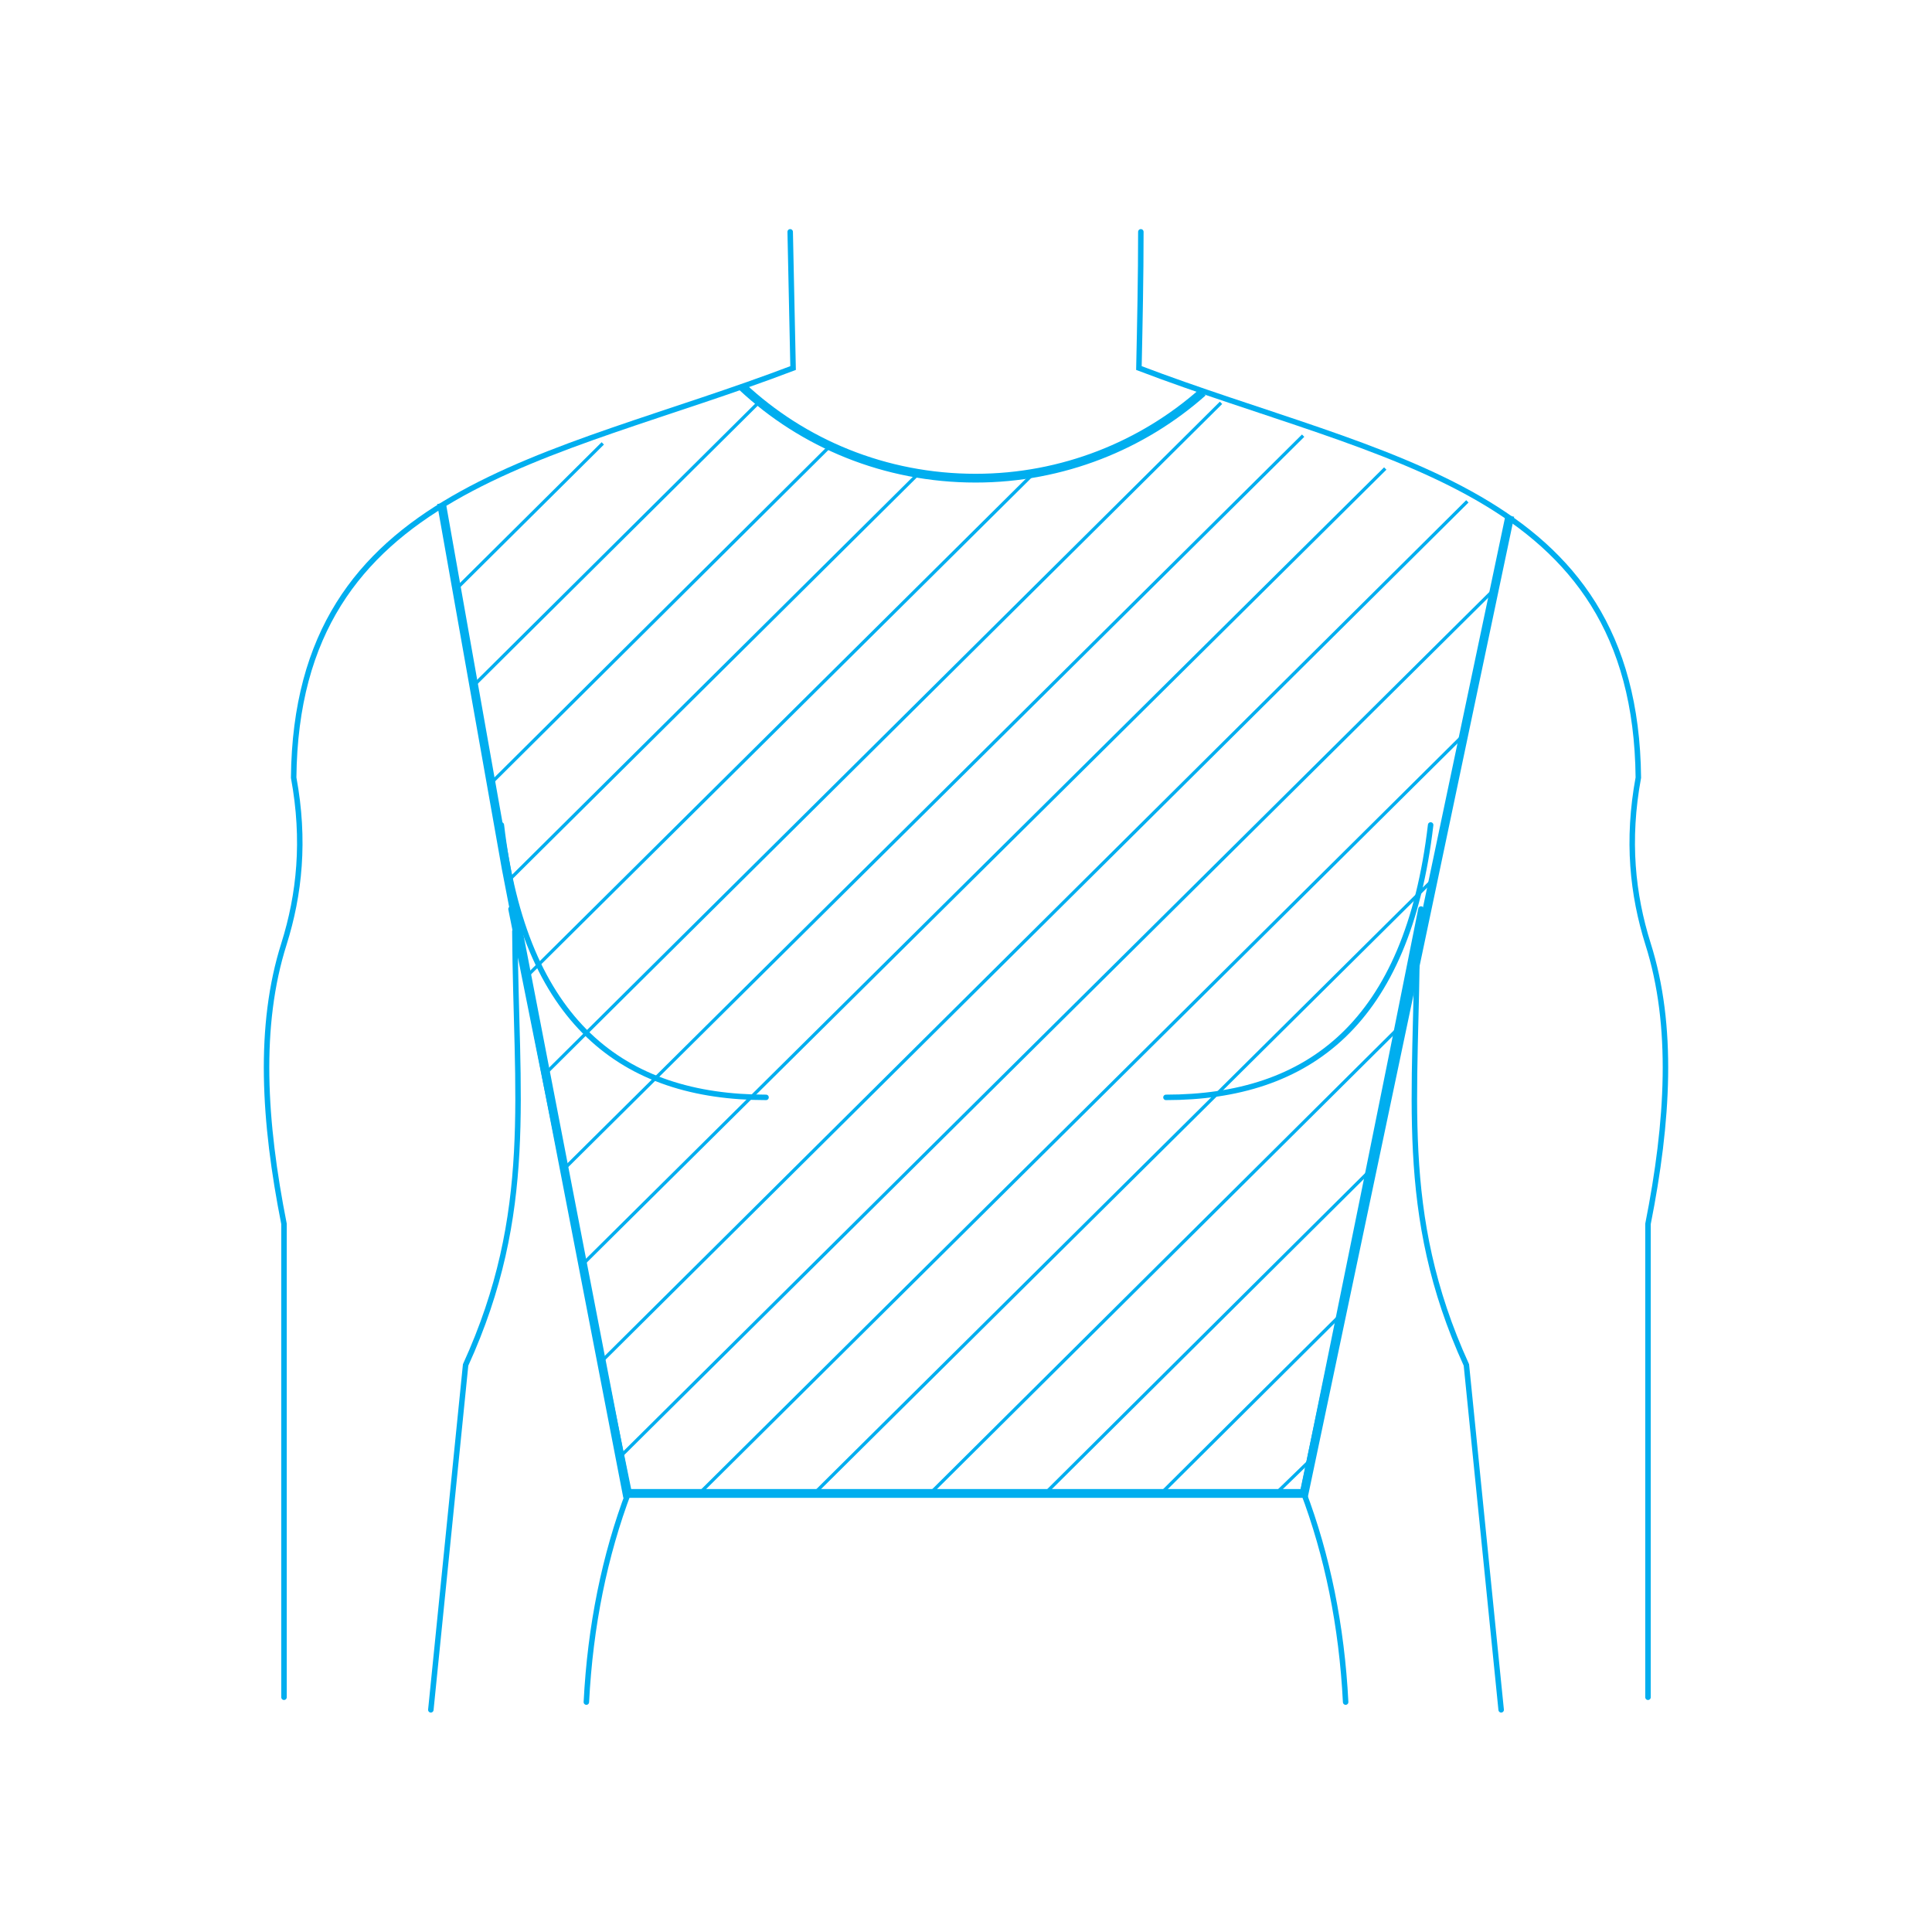 <?xml version="1.0" encoding="utf-8"?>
<!-- Generator: Adobe Illustrator 27.8.0, SVG Export Plug-In . SVG Version: 6.00 Build 0)  -->
<svg version="1.1" id="Livello_1" xmlns="http://www.w3.org/2000/svg" xmlns:xlink="http://www.w3.org/1999/xlink" x="0px" y="0px"
	 viewBox="0 0 200 200" style="enable-background:new 0 0 200 200;" xml:space="preserve">
<style type="text/css">
	.st0{fill:none;stroke:#00AEEF;stroke-width:0.567;stroke-linecap:round;stroke-miterlimit:2.613;}
	.st1{fill:none;stroke:#00AEEF;stroke-width:0.34;stroke-miterlimit:2.613;}
	.st2{fill:none;stroke:#00AEEF;stroke-width:0.907;stroke-miterlimit:2.613;}
</style>
<g>
	<path class="st0" d="M155.4,177c-1.2-11.9-2.4-23.8-3.6-35.7c-7.2-15.8-5.1-28-5.1-44.9 M147.1,94.1c-4,20.1-8.1,40.2-12.2,60.3
		c2.5,6.6,4,13.9,4.4,21.8 M148.1,85.4c-2.4,20.5-12.6,28.2-27.4,28.2 M170.6,175.7v-49c2.1-10.6,2.7-20.5,0-29
		c-1.6-5.1-2.2-10.7-1-17.2c-0.3-30.1-26.5-32.8-51.7-42.4c0.1-4.7,0.2-9.4,0.2-14.1 M44.6,177c1.2-11.9,2.4-23.8,3.6-35.7
		c7.2-15.8,5.2-28,5.1-44.9 M52.9,94.1c4,20.1,8.1,40.2,12.2,60.3c-2.5,6.6-4,13.9-4.4,21.8 M51.9,85.4
		c2.4,20.5,12.6,28.2,27.4,28.2 M29.4,175.7v-49c-2.1-10.6-2.7-20.5,0-29c1.6-5.1,2.2-10.7,1-17.2c0.3-30.1,26.5-32.8,51.7-42.4
		c-0.1-4.7-0.2-9.4-0.3-14.1"/>
	<path class="st1" d="M47.5,60.7l14.9-14.8 M49.2,70.8l29.3-29.1 M51,80.9l34.8-34.6 M52.8,91l42.1-41.8 M54.7,100.9l52.1-51.7
		 M56.7,110.9l69.7-69.2 M58.6,120.8l76.3-75.7 M60.5,130.7l82.9-82.2 M62.5,140.7l89.4-88.8 M64.4,150.6l90.1-89.4 M72.6,154.4
		l78.7-78.1 M84.5,154.4l63.6-63.1 M96.5,154.4l48.5-48.2 M108.4,154.4l33.4-33.2 M120.4,154.4l18.3-18.2 M132.3,154.4l3.3-3.2"/>
	<path class="st2" d="M76.8,40c6.3,5.9,14.8,9.5,24.2,9.5c9,0,17.3-3.4,23.5-8.9"/>
	<polyline class="st2" points="156.3,53.4 135,154.6 64.9,154.6 52.4,89.9 45.7,52.1 	"/>
</g>
</svg>
